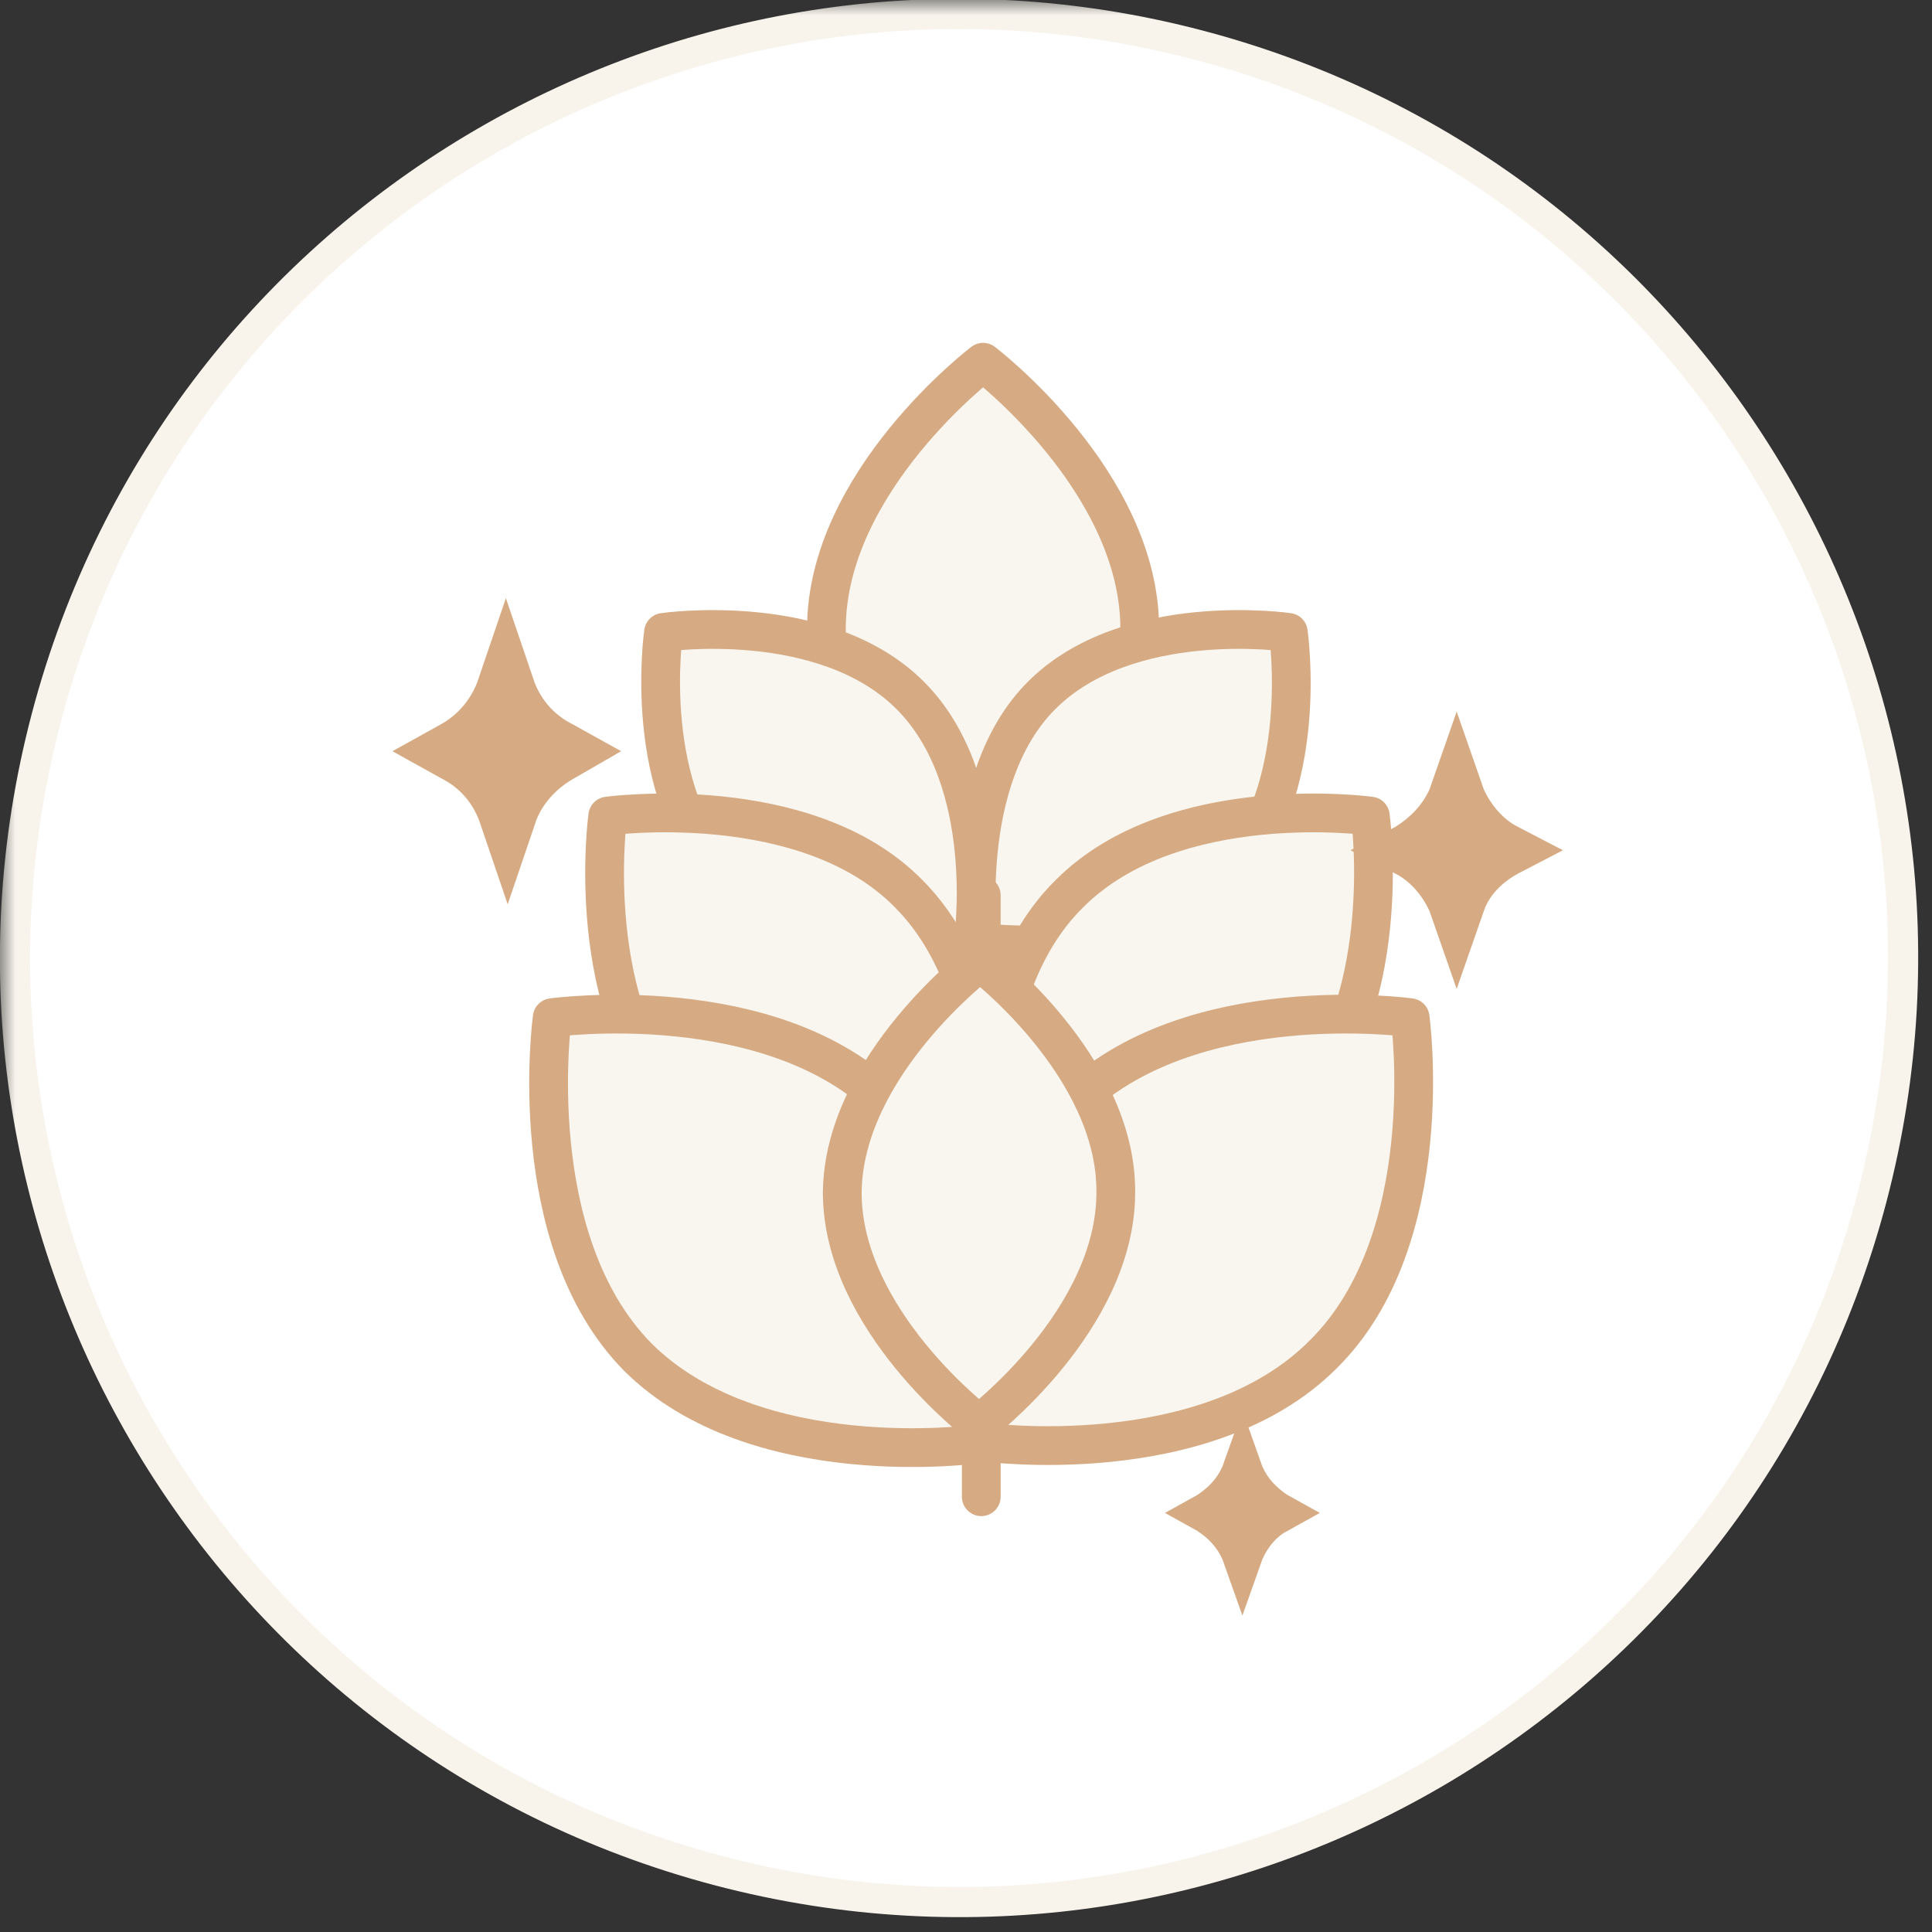 <?xml version="1.0" encoding="UTF-8"?> <svg xmlns="http://www.w3.org/2000/svg" width="64" height="64" viewBox="0 0 64 64" fill="none"><rect x="0" y="0" width="64" height="64" fill="#333333" stroke="none"/> <g clip-path="url(#clip0_496_90)"> <mask id="mask0_496_90" style="mask-type:luminance" maskUnits="userSpaceOnUse" x="0" y="0" width="64" height="64"> <path d="M64 0H0V64H64V0Z" fill="white"></path> </mask> <g mask="url(#mask0_496_90)"> <path d="M39.742 1.503C56.439 5.906 66.405 23.011 62.002 39.707C57.599 56.404 40.495 66.37 23.798 61.967C7.101 57.564 -2.865 40.46 1.538 23.763C5.941 7.066 23.046 -2.9 39.742 1.503Z" fill="white" stroke="#F8F4EC"></path> <path d="M37.755 20.828C37.755 25.72 32.566 29.657 32.566 29.657C32.566 29.657 27.376 25.72 27.376 20.828C27.376 15.937 32.566 12 32.566 12C32.566 12 37.755 15.937 37.755 20.828Z" fill="#F9F6F0" stroke="#D6AB83" stroke-width="1.284" stroke-miterlimit="10" stroke-linecap="round" stroke-linejoin="round"></path> <path d="M30.152 23.036C33.015 25.899 32.24 31.208 32.24 31.208C32.24 31.208 26.871 31.924 24.067 29.12C21.204 26.257 21.98 20.948 21.98 20.948C21.98 20.948 27.288 20.172 30.152 23.036Z" fill="#F9F6F0" stroke="#D6AB83" stroke-width="1.284" stroke-miterlimit="10" stroke-linecap="round" stroke-linejoin="round"></path> <path d="M40.649 29.12C37.786 31.984 32.417 31.208 32.417 31.208C32.417 31.208 31.701 25.839 34.505 23.036C37.368 20.172 42.677 20.948 42.677 20.948C42.677 20.948 43.453 26.257 40.649 29.12Z" fill="#F9F6F0" stroke="#D6AB83" stroke-width="1.284" stroke-miterlimit="10" stroke-linecap="round" stroke-linejoin="round"></path> <path d="M30.094 29.598C33.554 33.057 32.659 39.56 32.659 39.56C32.659 39.56 26.157 40.454 22.697 36.995C19.237 33.535 20.132 27.033 20.132 27.033C20.132 27.033 26.694 26.138 30.094 29.598Z" fill="#F9F6F0" stroke="#D6AB83" stroke-width="1.284" stroke-miterlimit="10" stroke-linecap="round" stroke-linejoin="round"></path> <path d="M42.829 36.935C39.369 40.395 32.867 39.5 32.867 39.5C32.867 39.5 31.972 32.998 35.432 29.598C38.892 26.138 45.394 27.033 45.394 27.033C45.394 27.033 46.289 33.475 42.829 36.935Z" fill="#F9F6F0" stroke="#D6AB83" stroke-width="1.284" stroke-miterlimit="10" stroke-linecap="round" stroke-linejoin="round"></path> <path d="M29.46 36.604C33.361 40.505 32.352 47.837 32.352 47.837C32.352 47.837 25.02 48.847 21.118 44.945C17.284 41.043 18.293 33.711 18.293 33.711C18.293 33.711 25.625 32.702 29.46 36.604Z" fill="#F9F6F0" stroke="#D6AB83" stroke-width="1.284" stroke-miterlimit="10" stroke-linecap="round" stroke-linejoin="round"></path> <path d="M43.82 44.878C39.919 48.779 32.587 47.77 32.587 47.77C32.587 47.77 31.578 40.505 35.479 36.604C39.381 32.702 46.713 33.711 46.713 33.711C46.713 33.711 47.722 41.043 43.82 44.878Z" fill="#F9F6F0" stroke="#D6AB83" stroke-width="1.284" stroke-miterlimit="10" stroke-linecap="round" stroke-linejoin="round"></path> <path d="M32.506 29.657V49.581" stroke="#D6AB83" stroke-width="1.284" stroke-miterlimit="10" stroke-linecap="round" stroke-linejoin="round"></path> <path d="M36.962 39.504C36.962 43.742 32.432 47.176 32.432 47.176C32.432 47.176 27.901 43.742 27.901 39.504C27.938 35.302 32.468 31.867 32.468 31.867C32.468 31.867 36.999 35.302 36.962 39.504Z" fill="#F9F6F0" stroke="#D6AB83" stroke-width="1.284" stroke-miterlimit="10" stroke-linecap="round" stroke-linejoin="round"></path> <path d="M15.804 22.618L16.758 19.815L17.712 22.618C17.951 23.215 18.369 23.692 18.965 23.99L20.576 24.885L19.025 25.78C18.488 26.078 18.011 26.555 17.772 27.152L16.818 29.956L15.863 27.152C15.625 26.555 15.207 26.078 14.611 25.78L13 24.885L14.611 23.99C15.147 23.692 15.565 23.215 15.804 22.618Z" fill="#D6AB83"></path> <path d="M40.5 48.567L41.156 46.718L41.812 48.567C41.991 48.984 42.289 49.283 42.647 49.521L43.721 50.118L42.647 50.714C42.289 50.893 41.991 51.251 41.812 51.669L41.156 53.518L40.5 51.669C40.321 51.251 40.022 50.953 39.664 50.714L38.591 50.118L39.664 49.521C40.022 49.283 40.321 48.984 40.5 48.567Z" fill="#D6AB83"></path> <path d="M47.359 26.138L48.254 23.573L49.149 26.138C49.388 26.674 49.805 27.152 50.282 27.39L51.774 28.166L50.282 28.941C49.746 29.239 49.328 29.657 49.149 30.194L48.254 32.759L47.359 30.194C47.121 29.657 46.703 29.18 46.226 28.941L44.735 28.166L46.226 27.39C46.703 27.092 47.121 26.674 47.359 26.138Z" fill="#D6AB83"></path> </g> </g> <defs> <clipPath id="clip0_496_90"> <rect width="64" height="64" fill="white"></rect> </clipPath> </defs> </svg> 
